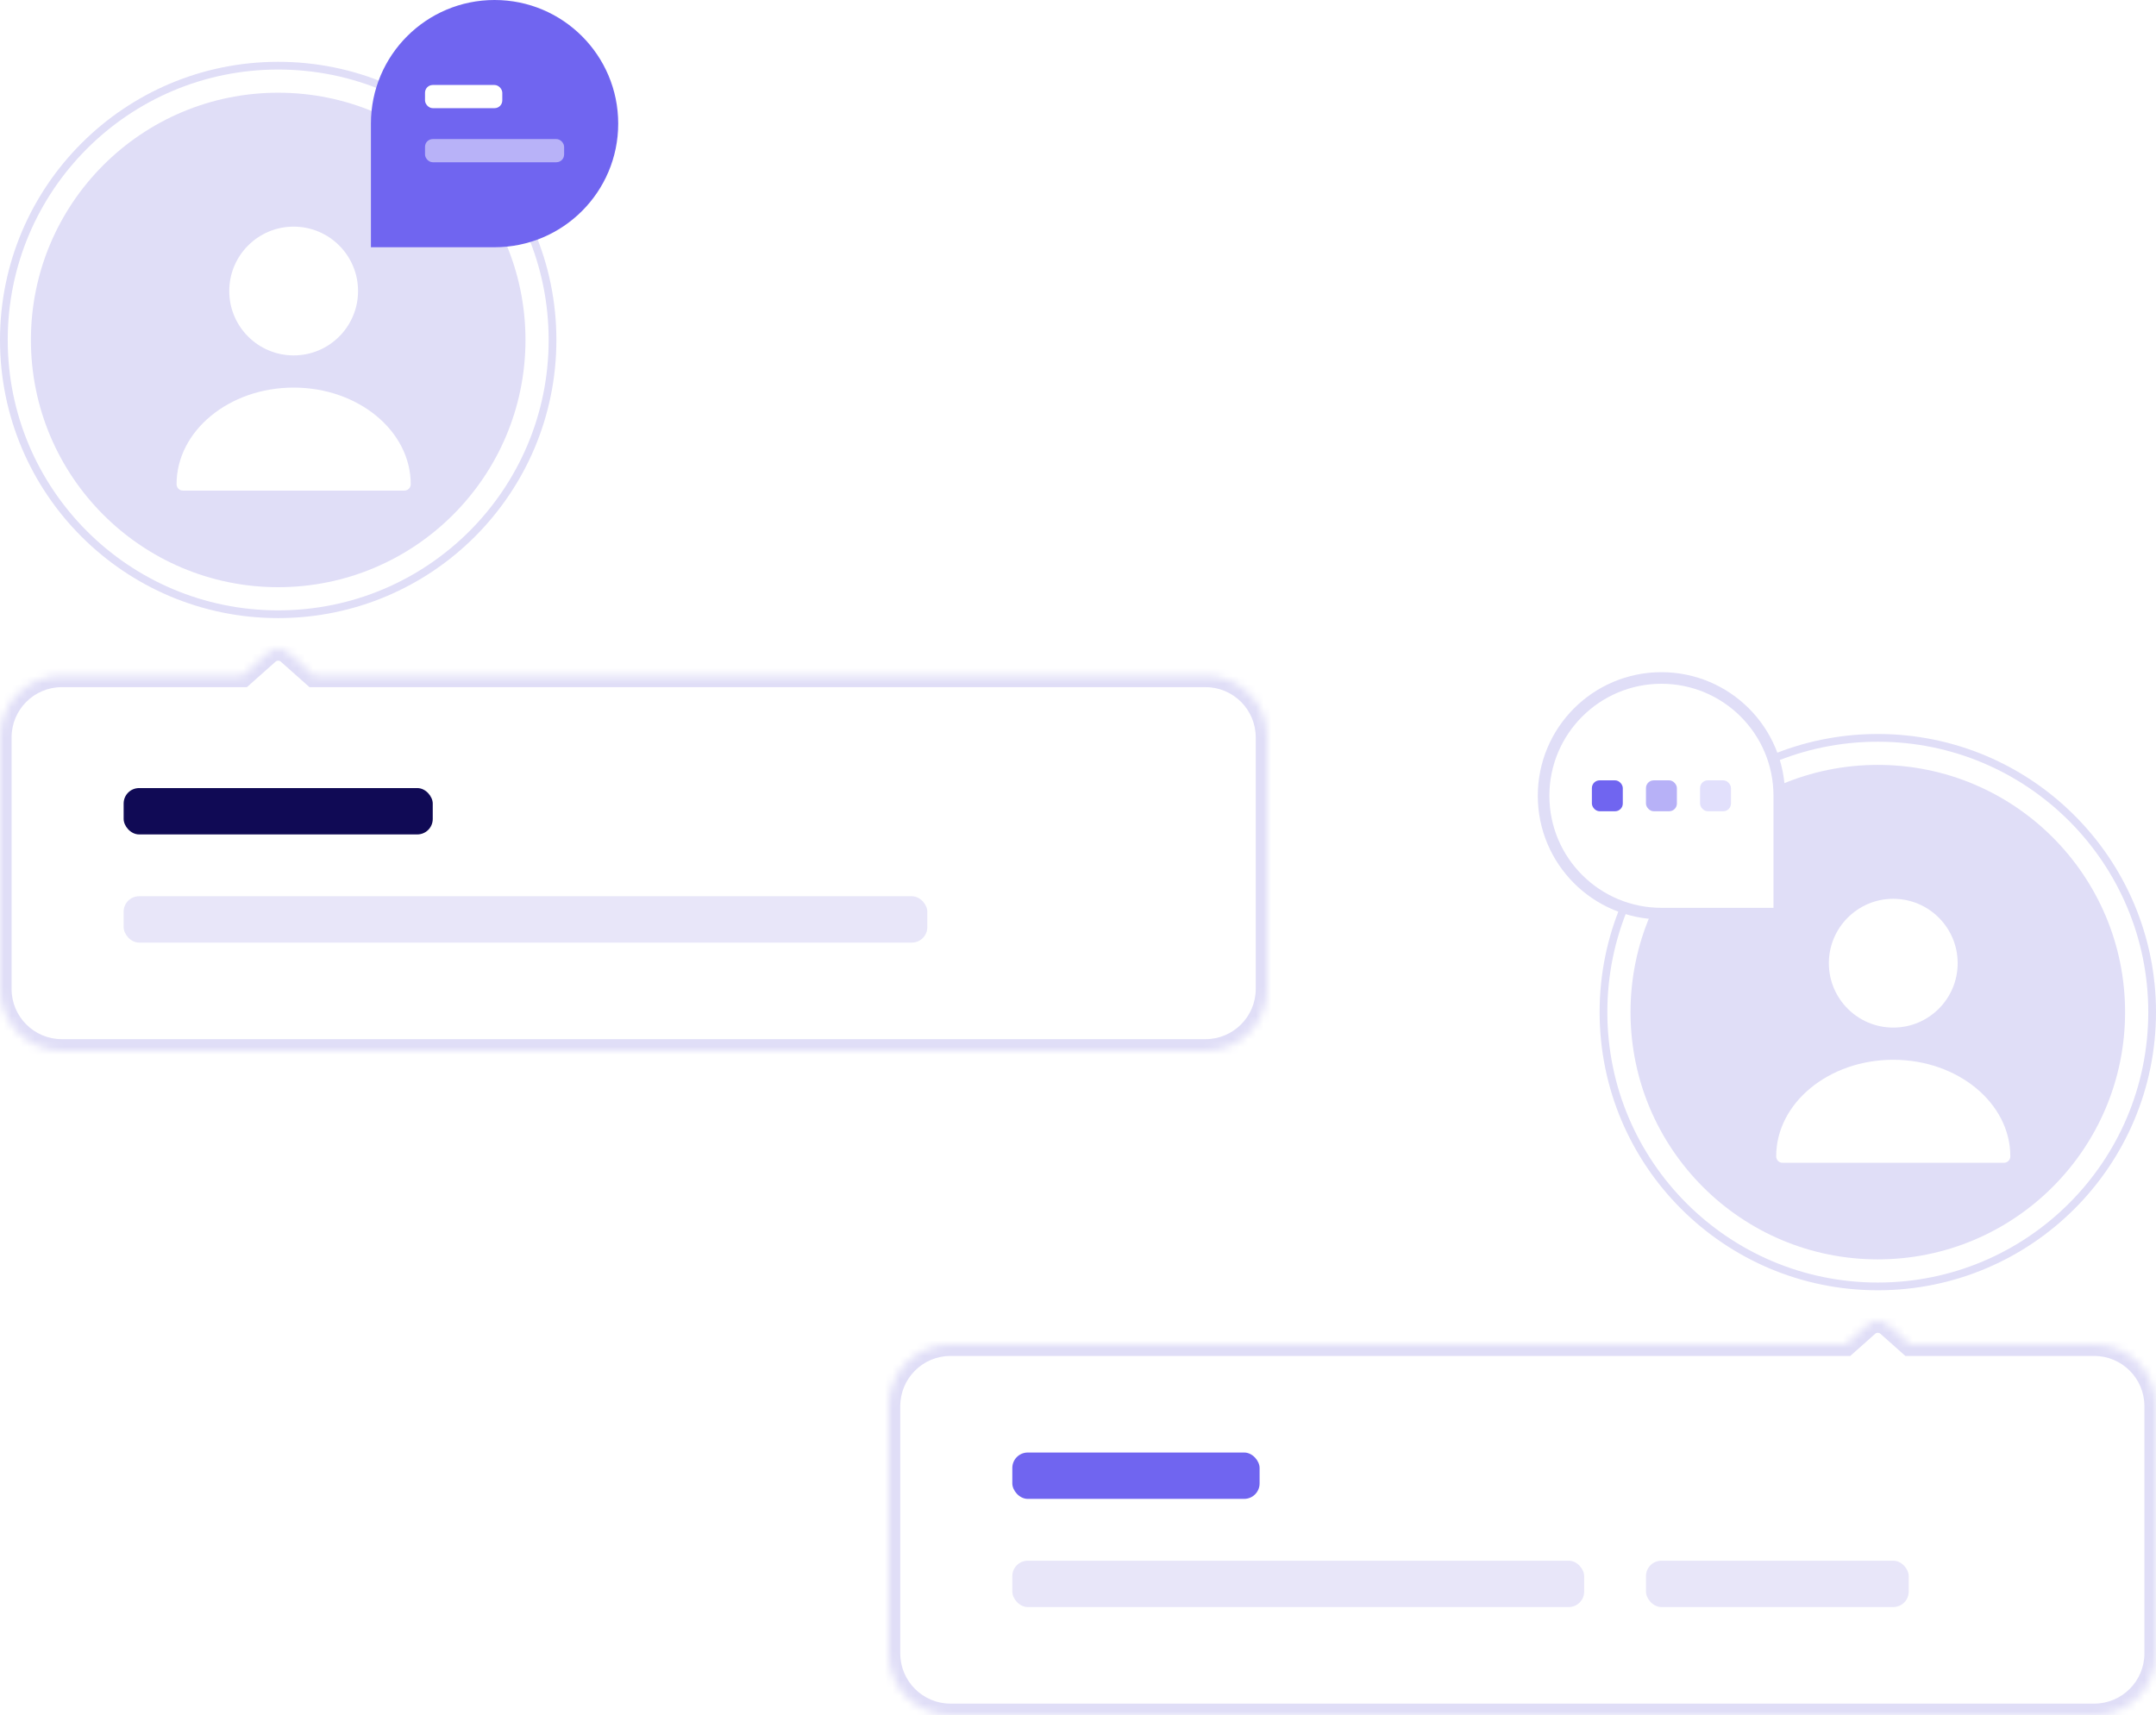 <svg xmlns="http://www.w3.org/2000/svg" fill="none" viewBox="0 0 279 222">
  <circle cx="36" cy="44" r="35.5" fill="#fff" stroke="#E0DEF7"/>
  <circle cx="36" cy="44" r="32" fill="#E0DEF7"/>
  <g filter="url(#a)">
    <path fill="#fff" d="M36 44C40.603 44 44.334 40.269 44.334 35.667C44.334 31.064 40.603 27.334 36 27.334C31.398 27.334 27.667 31.064 27.667 35.667C27.667 40.269 31.398 44 36 44Z"/>
  </g>
  <g filter="url(#b)">
    <path fill="#fff" d="M36 48.166C27.65 48.166 20.85 53.767 20.85 60.666C20.85 61.133 21.216 61.5 21.683 61.5H50.316C50.783 61.5 51.15 61.133 51.15 60.666C51.15 53.767 44.35 48.166 36 48.166Z"/>
  </g>
  <path fill="#7065F0" d="M48 16C48 7.163 55.163 0 64 0C72.837 0 80 7.163 80 16C80 24.837 72.837 32 64 32H48V16Z"/>
  <rect width="10" height="3" x="55" y="11" fill="#fff" rx="1"/>
  <rect width="18" height="3" x="55" y="18" fill="#fff" opacity=".5" rx="1"/>
  <mask id="c" fill="#fff">
    <path fill-rule="evenodd" d="M37.329 84.512C36.571 83.838 35.429 83.838 34.671 84.512L31.381 87.438H8C3.582 87.438 0 91.02 0 95.438V127.998C0 132.416 3.582 135.998 8 135.998H156C160.418 135.998 164 132.416 164 127.998V95.438C164 91.02 160.418 87.438 156 87.438H40.619L37.329 84.512Z" clip-rule="evenodd"/>
  </mask>
  <path fill="#fff" fill-rule="evenodd" d="M37.329 84.512C36.571 83.838 35.429 83.838 34.671 84.512L31.381 87.438H8C3.582 87.438 0 91.02 0 95.438V127.998C0 132.416 3.582 135.998 8 135.998H156C160.418 135.998 164 132.416 164 127.998V95.438C164 91.02 160.418 87.438 156 87.438H40.619L37.329 84.512Z" clip-rule="evenodd"/>
  <path fill="#E0DEF7" d="M34.671 84.512L33.674 83.391L33.674 83.391L34.671 84.512ZM37.329 84.512L36.332 85.633V85.633L37.329 84.512ZM31.381 87.438V88.938H31.951L32.378 88.559L31.381 87.438ZM40.619 87.438L39.622 88.559L40.049 88.938H40.619V87.438ZM35.668 85.633C35.857 85.465 36.143 85.465 36.332 85.633L38.326 83.391C36.999 82.212 35.001 82.212 33.674 83.391L35.668 85.633ZM32.378 88.559L35.668 85.633L33.674 83.391L30.384 86.317L32.378 88.559ZM8 88.938H31.381V85.938H8V88.938ZM1.5 95.438C1.5 91.848 4.41 88.938 8 88.938V85.938C2.753 85.938 -1.5 90.191 -1.5 95.438H1.5ZM1.5 127.998V95.438H-1.5V127.998H1.5ZM8 134.498C4.41 134.498 1.5 131.588 1.5 127.998H-1.5C-1.5 133.245 2.753 137.498 8 137.498V134.498ZM156 134.498H8V137.498H156V134.498ZM162.5 127.998C162.5 131.588 159.59 134.498 156 134.498V137.498C161.247 137.498 165.5 133.245 165.5 127.998H162.5ZM162.5 95.438V127.998H165.5V95.438H162.5ZM156 88.938C159.59 88.938 162.5 91.848 162.5 95.438H165.5C165.5 90.191 161.247 85.938 156 85.938V88.938ZM40.619 88.938H156V85.938H40.619V88.938ZM36.332 85.633L39.622 88.559L41.616 86.317L38.326 83.391L36.332 85.633Z" mask="url(#c)"/>
  <rect width="40" height="6" x="16" y="102" fill="#100A55" rx="2"/>
  <rect width="104" height="6" x="16" y="116" fill="#E8E6F9" rx="2"/>
  <circle cx="243" cy="131" r="35.5" fill="#fff" stroke="#E0DEF7"/>
  <circle cx="243" cy="131" r="32" fill="#E0DEF7"/>
  <g filter="url(#d)">
    <path fill="#fff" d="M243 131C247.603 131 251.334 127.269 251.334 122.667C251.334 118.064 247.603 114.333 243 114.333C238.398 114.333 234.667 118.064 234.667 122.667C234.667 127.269 238.398 131 243 131Z"/>
  </g>
  <g filter="url(#e)">
    <path fill="#fff" d="M243 135.167C234.65 135.167 227.85 140.767 227.85 147.667C227.85 148.133 228.216 148.5 228.683 148.5H257.316C257.783 148.5 258.15 148.133 258.15 147.667C258.15 140.767 251.35 135.167 243 135.167Z"/>
  </g>
  <path fill="#fff" stroke="#E0DEF7" stroke-width="1.5" d="M199.75 103C199.75 94.578 206.578 87.75 215 87.75C223.422 87.75 230.25 94.578 230.25 103V118.25H215C206.578 118.25 199.75 111.422 199.75 103Z"/>
  <rect width="4" height="4" x="206" y="101" fill="#7065F0" rx="1"/>
  <rect width="4" height="4" x="213" y="101" fill="#7065F0" opacity=".5" rx="1"/>
  <rect width="4" height="4" x="220" y="101" fill="#7065F0" opacity=".2" rx="1"/>
  <mask id="f" fill="#fff">
    <path fill-rule="evenodd" d="M244.329 171.505C243.571 170.832 242.429 170.832 241.671 171.505L238.866 174H123C118.582 174 115 177.582 115 182V214C115 218.418 118.582 222 123 222H271C275.418 222 279 218.418 279 214V182C279 177.582 275.418 174 271 174H247.134L244.329 171.505Z" clip-rule="evenodd"/>
  </mask>
  <path fill="#fff" fill-rule="evenodd" d="M244.329 171.505C243.571 170.832 242.429 170.832 241.671 171.505L238.866 174H123C118.582 174 115 177.582 115 182V214C115 218.418 118.582 222 123 222H271C275.418 222 279 218.418 279 214V182C279 177.582 275.418 174 271 174H247.134L244.329 171.505Z" clip-rule="evenodd"/>
  <path fill="#E0DEF7" d="M241.671 171.505L242.668 172.626V172.626L241.671 171.505ZM244.329 171.505L245.326 170.385L245.326 170.385L244.329 171.505ZM238.866 174V175.5H239.436L239.863 175.121L238.866 174ZM247.134 174L246.137 175.121L246.564 175.5H247.134V174ZM242.668 172.626C242.857 172.458 243.143 172.458 243.332 172.626L245.326 170.385C244 169.205 242 169.205 240.674 170.385L242.668 172.626ZM239.863 175.121L242.668 172.626L240.674 170.385L237.869 172.879L239.863 175.121ZM123 175.5H238.866V172.5H123V175.5ZM116.5 182C116.5 178.41 119.41 175.5 123 175.5V172.5C117.753 172.5 113.5 176.753 113.5 182H116.5ZM116.5 214V182H113.5V214H116.5ZM123 220.5C119.41 220.5 116.5 217.59 116.5 214H113.5C113.5 219.247 117.753 223.5 123 223.5V220.5ZM271 220.5H123V223.5H271V220.5ZM277.5 214C277.5 217.59 274.59 220.5 271 220.5V223.5C276.247 223.5 280.5 219.247 280.5 214H277.5ZM277.5 182V214H280.5V182H277.5ZM271 175.5C274.59 175.5 277.5 178.41 277.5 182H280.5C280.5 176.753 276.247 172.5 271 172.5V175.5ZM247.134 175.5H271V172.5H247.134V175.5ZM243.332 172.626L246.137 175.121L248.131 172.879L245.326 170.385L243.332 172.626Z" mask="url(#f)"/>
  <rect width="32" height="6" x="131" y="188" fill="#7065F0" rx="2"/>
  <rect width="74" height="6" x="131" y="202" fill="#E8E6F9" rx="2"/>
  <rect width="34" height="6" x="213" y="202" fill="#E8E6F9" rx="2"/>
  <defs>
    <filter id="a" width="24.667" height="24.666" x="25.667" y="25.334" color-interpolation-filters="sRGB" filterUnits="userSpaceOnUse">
      <feFlood flood-opacity="0" result="BackgroundImageFix"/>
      <feColorMatrix in="SourceAlpha" result="hardAlpha" values="0 0 0 0 0 0 0 0 0 0 0 0 0 0 0 0 0 0 127 0"/>
      <feOffset dx="2" dy="2"/>
      <feGaussianBlur stdDeviation="2"/>
      <feComposite in2="hardAlpha" operator="out"/>
      <feColorMatrix values="0 0 0 0 0.439 0 0 0 0 0.396 0 0 0 0 0.941 0 0 0 0.1 0"/>
      <feBlend in2="BackgroundImageFix" result="effect1_dropShadow_29398_18179"/>
      <feBlend in="SourceGraphic" in2="effect1_dropShadow_29398_18179" result="shape"/>
    </filter>
    <filter id="b" width="38.3" height="21.334" x="18.85" y="46.166" color-interpolation-filters="sRGB" filterUnits="userSpaceOnUse">
      <feFlood flood-opacity="0" result="BackgroundImageFix"/>
      <feColorMatrix in="SourceAlpha" result="hardAlpha" values="0 0 0 0 0 0 0 0 0 0 0 0 0 0 0 0 0 0 127 0"/>
      <feOffset dx="2" dy="2"/>
      <feGaussianBlur stdDeviation="2"/>
      <feComposite in2="hardAlpha" operator="out"/>
      <feColorMatrix values="0 0 0 0 0.439 0 0 0 0 0.396 0 0 0 0 0.941 0 0 0 0.1 0"/>
      <feBlend in2="BackgroundImageFix" result="effect1_dropShadow_29398_18179"/>
      <feBlend in="SourceGraphic" in2="effect1_dropShadow_29398_18179" result="shape"/>
    </filter>
    <filter id="d" width="24.667" height="24.666" x="232.667" y="112.333" color-interpolation-filters="sRGB" filterUnits="userSpaceOnUse">
      <feFlood flood-opacity="0" result="BackgroundImageFix"/>
      <feColorMatrix in="SourceAlpha" result="hardAlpha" values="0 0 0 0 0 0 0 0 0 0 0 0 0 0 0 0 0 0 127 0"/>
      <feOffset dx="2" dy="2"/>
      <feGaussianBlur stdDeviation="2"/>
      <feComposite in2="hardAlpha" operator="out"/>
      <feColorMatrix values="0 0 0 0 0.439 0 0 0 0 0.396 0 0 0 0 0.941 0 0 0 0.1 0"/>
      <feBlend in2="BackgroundImageFix" result="effect1_dropShadow_29398_18179"/>
      <feBlend in="SourceGraphic" in2="effect1_dropShadow_29398_18179" result="shape"/>
    </filter>
    <filter id="e" width="38.3" height="21.334" x="225.85" y="133.167" color-interpolation-filters="sRGB" filterUnits="userSpaceOnUse">
      <feFlood flood-opacity="0" result="BackgroundImageFix"/>
      <feColorMatrix in="SourceAlpha" result="hardAlpha" values="0 0 0 0 0 0 0 0 0 0 0 0 0 0 0 0 0 0 127 0"/>
      <feOffset dx="2" dy="2"/>
      <feGaussianBlur stdDeviation="2"/>
      <feComposite in2="hardAlpha" operator="out"/>
      <feColorMatrix values="0 0 0 0 0.439 0 0 0 0 0.396 0 0 0 0 0.941 0 0 0 0.1 0"/>
      <feBlend in2="BackgroundImageFix" result="effect1_dropShadow_29398_18179"/>
      <feBlend in="SourceGraphic" in2="effect1_dropShadow_29398_18179" result="shape"/>
    </filter>
  </defs>
</svg>
